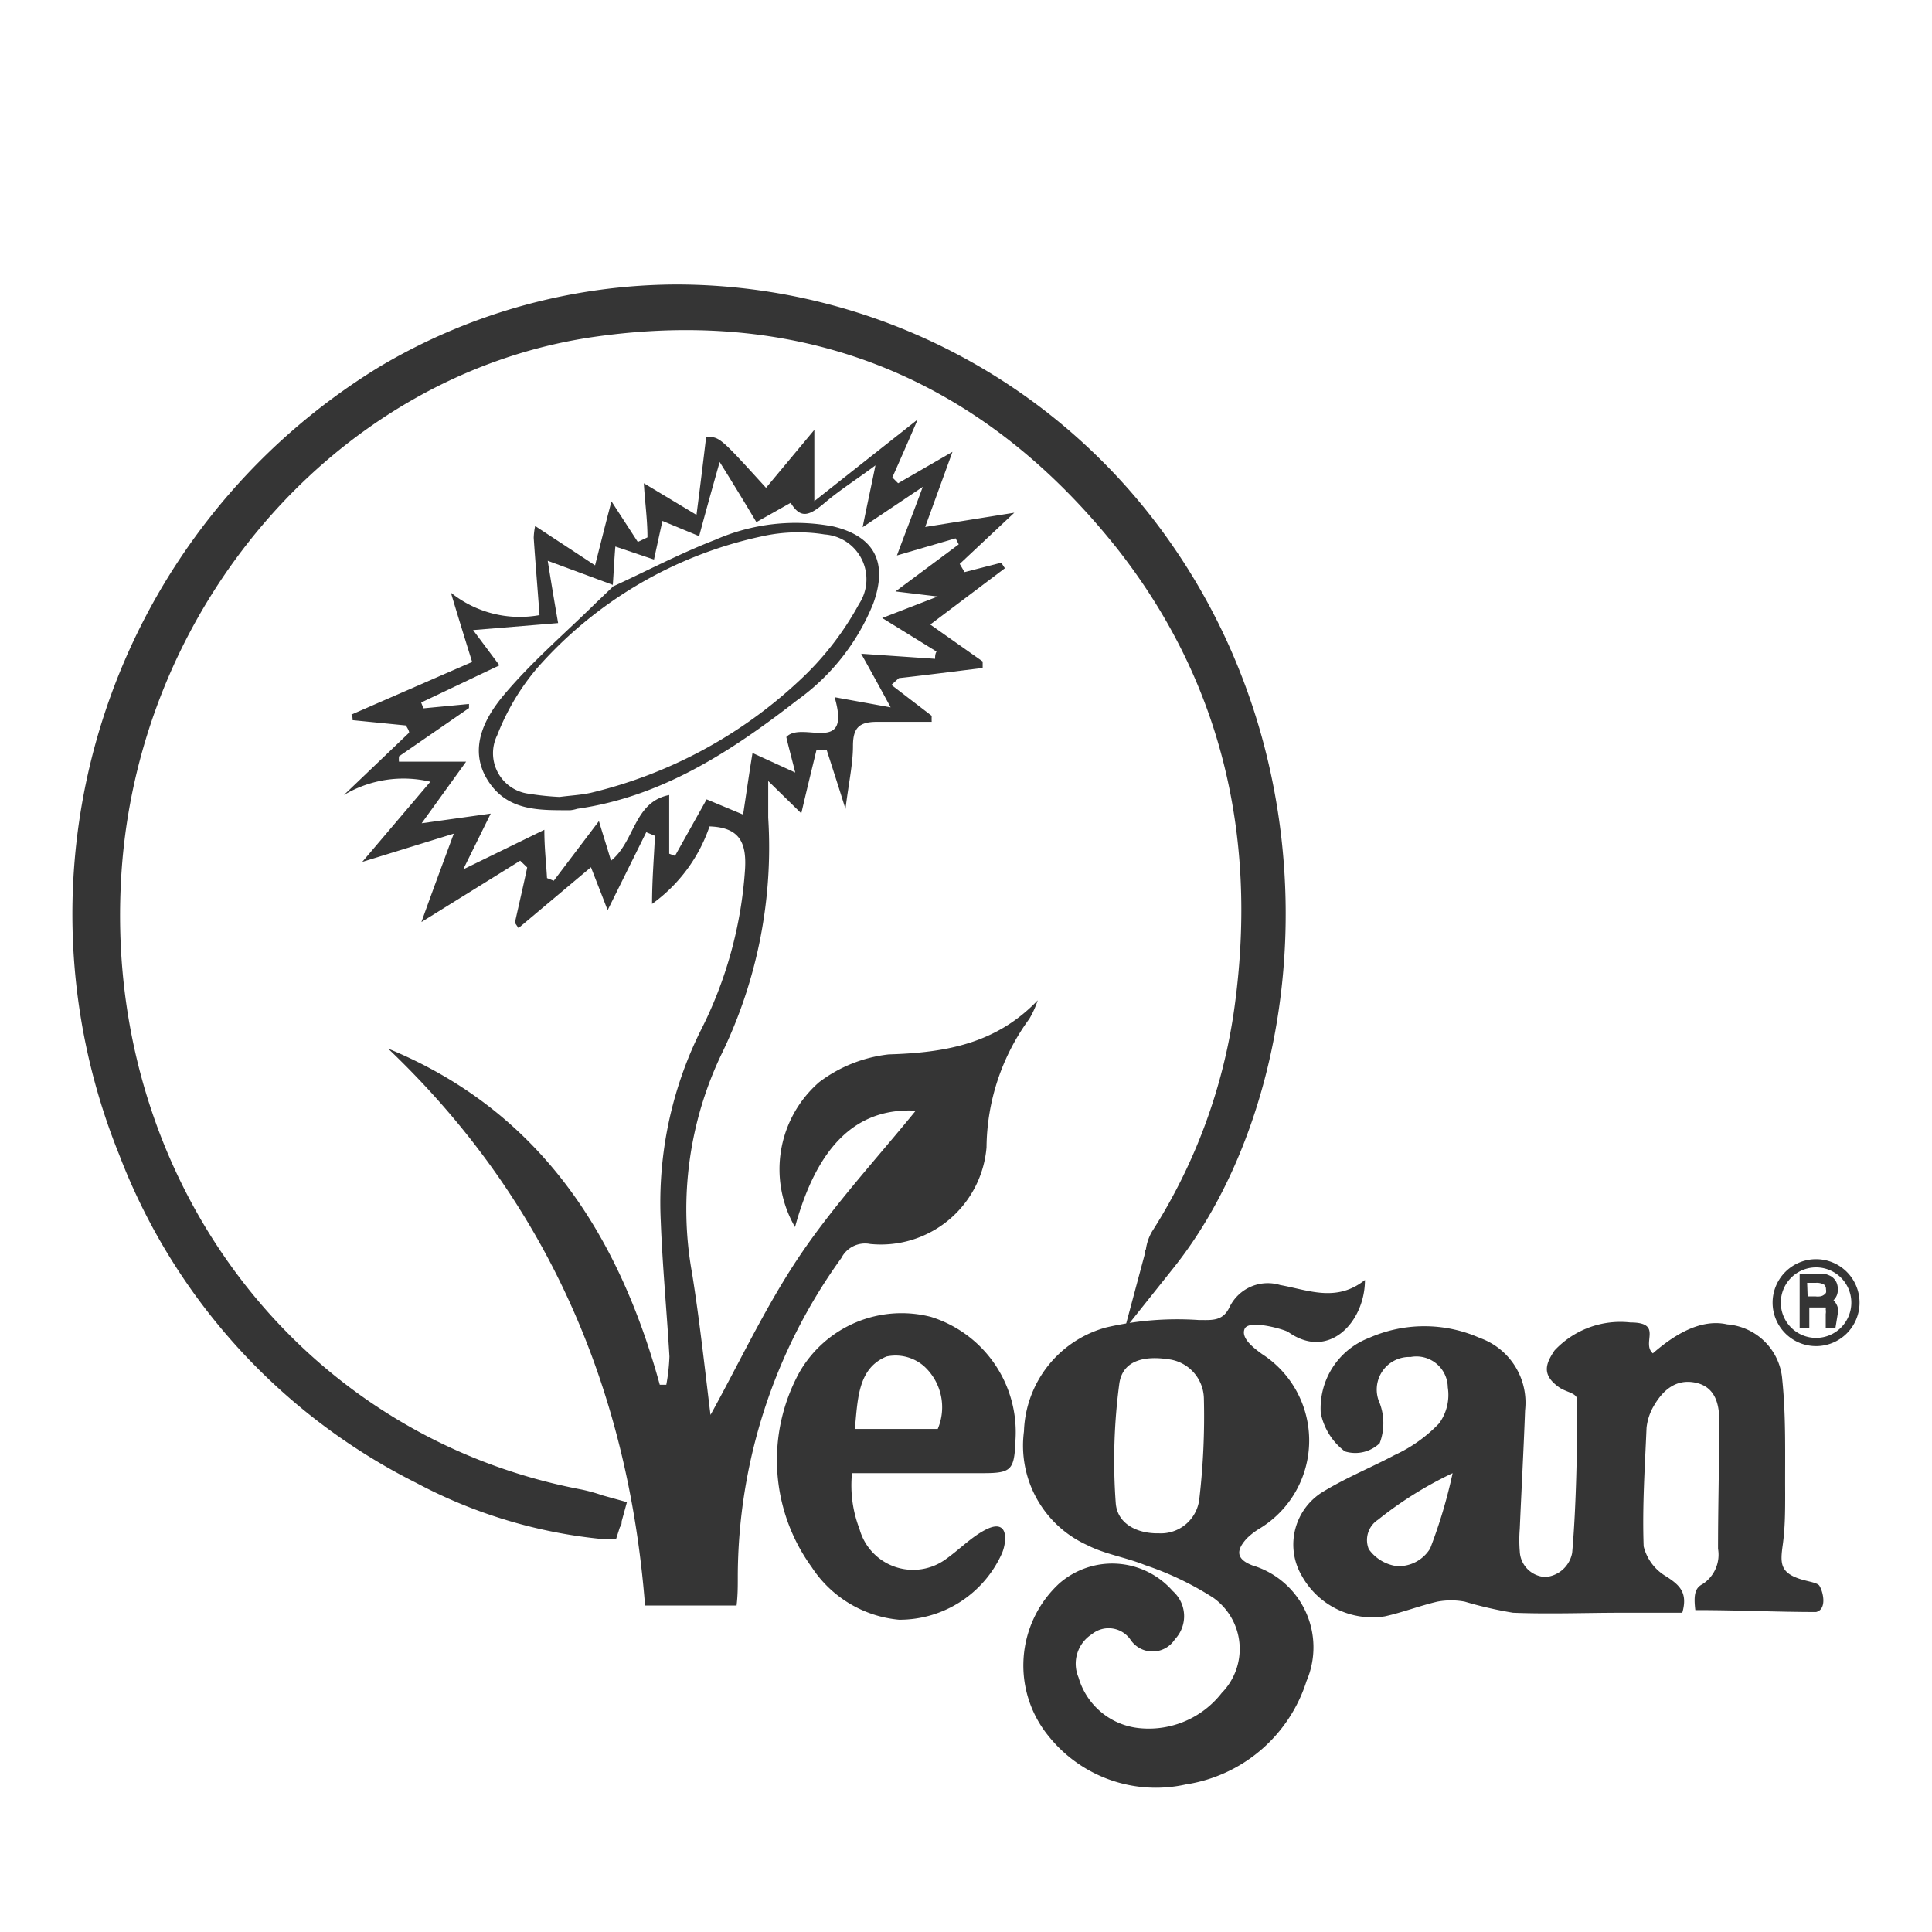 <?xml version="1.0" encoding="UTF-8"?>
<svg xmlns="http://www.w3.org/2000/svg" id="Capa_1" data-name="Capa 1" viewBox="0 0 80 80">
  <defs>
    <style>.cls-1,.cls-2{fill:#353535;}.cls-1{fill-rule:evenodd;}</style>
  </defs>
  <title>log1</title>
  <path class="cls-1" d="M29.38,34.22A6.54,6.54,0,0,1,27,37.43c0-1,.08-1.92.12-2.82l-.36-.15-1.6,3.23c-.2-.53-.42-1.08-.69-1.78l-3,2.52-.15-.22c.17-.77.35-1.53.51-2.29l-.29-.28-4.09,2.54c.41-1.15.82-2.25,1.34-3.66L15,35.69l2.82-3.32a4.81,4.81,0,0,0-3.58.55l2.7-2.58c0-.1-.08-.2-.13-.3l-2.21-.22c0-.08,0-.15-.05-.23l5-2.18c-.29-.93-.59-1.9-.88-2.87a4.55,4.55,0,0,0,3.67.93c-.08-1.11-.17-2.15-.24-3.2a2.71,2.71,0,0,1,.06-.49l2.48,1.63c.27-1.06.46-1.83.68-2.65l1.09,1.68.4-.19c0-.75-.11-1.5-.15-2.24l2.18,1.31c.16-1.23.28-2.22.4-3.23.56,0,.56,0,2.48,2.11l2-2.4v2.95L38,17.37c-.41.95-.73,1.68-1.05,2.4l.24.24,2.25-1.3-1.13,3.11L42,21.23l-2.26,2.12.2.34,1.52-.39.15.23-3.09,2.33,2.17,1.53v.27c-1.16.14-2.3.29-3.47.42l-.31.28,1.67,1.28a2.42,2.42,0,0,0,0,.25c-.75,0-1.51,0-2.26,0s-1,.25-1,1-.19,1.6-.31,2.61c-.31-1-.54-1.7-.78-2.45l-.42,0c-.21.87-.42,1.72-.63,2.63l-1.37-1.34c0,.68,0,1.1,0,1.52a19.57,19.57,0,0,1-1.9,9.72,14.88,14.88,0,0,0-1.25,9.16c.31,1.94.52,3.9.76,5.85,1.2-2.17,2.29-4.51,3.7-6.6s3.17-4,4.8-6c-2.46-.13-4.08,1.46-5,4.82a4.78,4.78,0,0,1,1-6,5.84,5.84,0,0,1,2.88-1.15c2.3-.07,4.43-.42,6.17-2.24a3.85,3.85,0,0,1-.35.77,9.13,9.13,0,0,0-1.77,5.32,4.39,4.39,0,0,1-4.82,4,1.1,1.1,0,0,0-1.19.58,22.6,22.6,0,0,0-4.29,13.24c0,.37,0,.73-.05,1.15H26.71C26,57.41,22.59,49.63,16.07,43.42c6.13,2.52,9.49,7.5,11.25,13.92l.27,0a7.9,7.9,0,0,0,.13-1.17c-.11-1.87-.29-3.75-.36-5.62A16,16,0,0,1,29,42.7,17.22,17.22,0,0,0,30.85,36C30.92,34.86,30.6,34.26,29.38,34.22Zm-4-10-2.7-1c.15.94.27,1.66.43,2.58l-3.52.29,1.09,1.46-3.24,1.54a2.44,2.44,0,0,0,.1.24l1.88-.18c0,.06,0,.12,0,.17l-2.9,2a1.7,1.7,0,0,0,0,.22H19.3l-1.84,2.55,2.86-.4L19.18,36l3.36-1.64c0,.77.08,1.41.11,2l.28.11L24.8,34c.17.57.33,1.06.5,1.64,1-.8.94-2.43,2.41-2.72v2.43l.24.09,1.31-2.34,1.51.63c.13-.85.24-1.64.39-2.55l1.77.81c-.16-.64-.28-1.07-.37-1.47.64-.7,2.71.79,2-1.65l2.32.42c-.45-.83-.8-1.47-1.22-2.22l3.06.21c0-.1,0-.2.06-.3l-2.25-1.39,2.3-.89-1.75-.21,2.62-1.95-.13-.25L37.14,23c.37-1,.68-1.78,1.07-2.84l-2.49,1.67c.2-1,.36-1.71.53-2.56-.76.57-1.45,1-2.1,1.55s-1,.67-1.41,0l-1.42.8c-.5-.84-.94-1.56-1.52-2.49-.34,1.2-.59,2.1-.85,3.07l-1.52-.63c-.12.54-.22,1-.35,1.6l-1.6-.54c-.05.6-.07,1.12-.11,1.65Z"></path>
  <path class="cls-1" d="M75.2,66.75c-1.66,0-3.16-.08-5-.08-.08-.65,0-.92.29-1.07a1.45,1.45,0,0,0,.65-1.47c0-1.77.05-3.54.05-5.32,0-.71-.19-1.4-1-1.56s-1.35.33-1.73,1a2.28,2.28,0,0,0-.28.87c-.07,1.64-.18,3.27-.12,4.91A2,2,0,0,0,69,65.28c.54.35.9.66.66,1.5H67.16c-1.5,0-3,.06-4.51,0a16.36,16.36,0,0,1-2-.46,3.07,3.07,0,0,0-1.13,0c-.73.17-1.45.45-2.18.61a3.34,3.34,0,0,1-3.43-1.67,2.56,2.56,0,0,1,.94-3.53c.93-.56,2-1,2.9-1.48a6,6,0,0,0,1.84-1.31,2,2,0,0,0,.36-1.49,1.3,1.3,0,0,0-1.54-1.26,1.35,1.35,0,0,0-1.28,1.91,2.35,2.35,0,0,1,0,1.66,1.46,1.46,0,0,1-1.44.34,2.63,2.63,0,0,1-1-1.59,3.12,3.12,0,0,1,2-3.11,5.66,5.66,0,0,1,4.58,0,2.84,2.84,0,0,1,1.88,3c-.06,1.64-.15,3.28-.22,4.91a5.62,5.62,0,0,0,0,.92A1.11,1.11,0,0,0,64,65.3a1.23,1.23,0,0,0,1.1-1c.17-1.93.21-4.38.21-6.32,0-.3-.43-.32-.73-.52-.77-.53-.57-1-.21-1.54a3.73,3.73,0,0,1,3.14-1.16c1.38,0,.44.85.93,1.28.66-.57,1.85-1.48,3.08-1.2a2.48,2.48,0,0,1,2.28,2.29c.16,1.55.11,3.13.12,4.69,0,.72,0,1.43-.1,2.15s-.12,1.12.65,1.39c.33.12.75.16.86.29C75.5,65.91,75.66,66.64,75.2,66.75ZM60.15,61a15.63,15.63,0,0,0-3.09,1.93,1,1,0,0,0-.38,1.22,1.71,1.71,0,0,0,1.16.7,1.53,1.53,0,0,0,1.38-.73A20.88,20.88,0,0,0,60.15,61Z"></path>
  <path class="cls-1" d="M56.52,53c0,1.73-1.49,3.35-3.17,2.16-.13-.1-1.63-.54-1.81-.14s.42.83.72,1.05a4.26,4.26,0,0,1-.08,7.21,2.86,2.86,0,0,0-.55.42c-.44.48-.47.85.23,1.12a3.54,3.54,0,0,1,2.24,4.79,6.23,6.23,0,0,1-5,4.28,5.69,5.69,0,0,1-5.68-2,4.62,4.62,0,0,1,.45-6.33,3.33,3.33,0,0,1,4.69.32,1.39,1.39,0,0,1,.09,2,1.1,1.1,0,0,1-1.85,0,1.1,1.1,0,0,0-1.59-.21,1.45,1.45,0,0,0-.55,1.79,2.92,2.92,0,0,0,2.53,2.1,3.83,3.83,0,0,0,3.4-1.46,2.6,2.6,0,0,0-.35-3.94,12.63,12.63,0,0,0-2.82-1.35c-.78-.32-1.66-.45-2.4-.83a4.52,4.52,0,0,1-2.62-4.71,4.62,4.62,0,0,1,3.39-4.3,13,13,0,0,1,3.85-.31c.55,0,1,.06,1.28-.55a1.76,1.76,0,0,1,2.09-.9C54.18,53.42,55.34,53.94,56.52,53ZM49.85,57.9a1.67,1.67,0,0,0-1.5-1.62c-.88-.13-1.85,0-2,1a24.08,24.08,0,0,0-.15,4.95c.06.88.91,1.28,1.78,1.26a1.6,1.6,0,0,0,1.68-1.41A29.52,29.52,0,0,0,49.85,57.9Z"></path>
  <path class="cls-2" d="M25.51,63.73l-.56,0a20.62,20.62,0,0,1-7.7-2.32A25.31,25.31,0,0,1,4.93,47.8,26.56,26.56,0,0,1,15.71,15.19a24.21,24.21,0,0,1,12.38-3.41A25,25,0,0,1,48.51,22.53c7,10.06,5.55,23.15.06,30l-2,2.51.83-3.1c0-.07,0-.14.05-.21A2,2,0,0,1,47.7,51a23.11,23.11,0,0,0,3.42-9.31c1-7.29-.68-13.67-4.88-19-5.57-7-12.89-10-21.64-8.74C13.94,15.48,5.5,25.24,5,36.68c-.57,12.3,7.46,22.8,19.09,25a7.19,7.19,0,0,1,.86.24l.36.1.65.18-.22.8c0,.08,0,.16-.07.23Z"></path>
  <path class="cls-1" d="M35.28,61a5,5,0,0,0,.31,2.31,2.3,2.3,0,0,0,3.59,1.24c.49-.35.92-.78,1.42-1.09.25-.15.65-.37.88-.18s.14.75,0,1.06a4.65,4.65,0,0,1-4.25,2.73,4.85,4.85,0,0,1-3.62-2.18,7.55,7.55,0,0,1-.5-8.08,4.88,4.88,0,0,1,5.44-2.28,5,5,0,0,1,3.5,5.08C42,60.86,41.9,61,40.71,61Zm.12-1.83h3.43a2.3,2.3,0,0,0-.57-2.6,1.79,1.79,0,0,0-1.55-.4C35.54,56.65,35.52,57.88,35.4,59.15Z"></path>
  <path class="cls-1" d="M25.37,24.29c1.42-.65,2.8-1.38,4.25-1.94a8.28,8.28,0,0,1,4.89-.55c1.69.41,2.27,1.48,1.65,3.19A9.1,9.1,0,0,1,33,29c-2.75,2.14-5.63,4-9.1,4.49a1.4,1.4,0,0,1-.28.06c-1.29,0-2.62.05-3.43-1.25s-.12-2.58.68-3.53c1.15-1.37,2.52-2.54,3.8-3.8l.7-.67ZM23.17,33c.45-.06.88-.08,1.29-.17a19.15,19.15,0,0,0,8.61-4.62,12.4,12.4,0,0,0,2.5-3.2,1.86,1.86,0,0,0-1.42-2.88,6.89,6.89,0,0,0-2.52.06,17.19,17.19,0,0,0-9.41,5.5,9.76,9.76,0,0,0-1.63,2.75,1.69,1.69,0,0,0,1.33,2.43A11.05,11.05,0,0,0,23.17,33Z"></path>
  <path class="cls-2" d="M75.21,55.74A1.8,1.8,0,1,1,77,53.94,1.8,1.8,0,0,1,75.21,55.74Zm0-3.26a1.46,1.46,0,1,0,1.45,1.46A1.46,1.46,0,0,0,75.21,52.48Z"></path>
  <path class="cls-2" d="M75.83,53.43a.43.43,0,0,1-.13.32.69.69,0,0,1-.34.17.71.71,0,0,1,.22.06.36.36,0,0,1,.13.11.31.31,0,0,1,.06.16,1.25,1.25,0,0,1,0,.21v.41h-.06v-.42a1.42,1.42,0,0,0,0-.24.36.36,0,0,0-.11-.16.38.38,0,0,0-.17-.08,2,2,0,0,0-.28,0h-.5v.93h-.07V52.92h.58a1.12,1.12,0,0,1,.27,0,.72.72,0,0,1,.22.08.34.34,0,0,1,.13.16A.45.45,0,0,1,75.83,53.43Zm-.06,0a.42.42,0,0,0-.15-.32.71.71,0,0,0-.45-.11h-.53v.91h.49l.24,0a.78.78,0,0,0,.21-.09.47.47,0,0,0,.13-.15A.4.4,0,0,0,75.77,53.41Z"></path>
  <path class="cls-2" d="M76,55h-.4v-.59a.58.58,0,0,0,0-.19.2.2,0,0,0,0-.08l-.11,0-.24,0h-.33V55h-.4V54h-.15l.15,0V52.75h.74a1.63,1.63,0,0,1,.31,0,1.09,1.09,0,0,1,.27.11.63.63,0,0,1,.2.23.68.68,0,0,1,.06.31.57.57,0,0,1-.18.44l0,0a.18.18,0,0,1,.07.08.68.68,0,0,1,.11.23v.05c0,.06,0,.12,0,.19Zm-1.15-1.32h.32a.71.71,0,0,0,.2,0,.34.34,0,0,0,.15-.06.26.26,0,0,0,.09-.09.3.3,0,0,0,0-.14.25.25,0,0,0-.07-.19.6.6,0,0,0-.35-.08h-.36Z"></path>
</svg>
